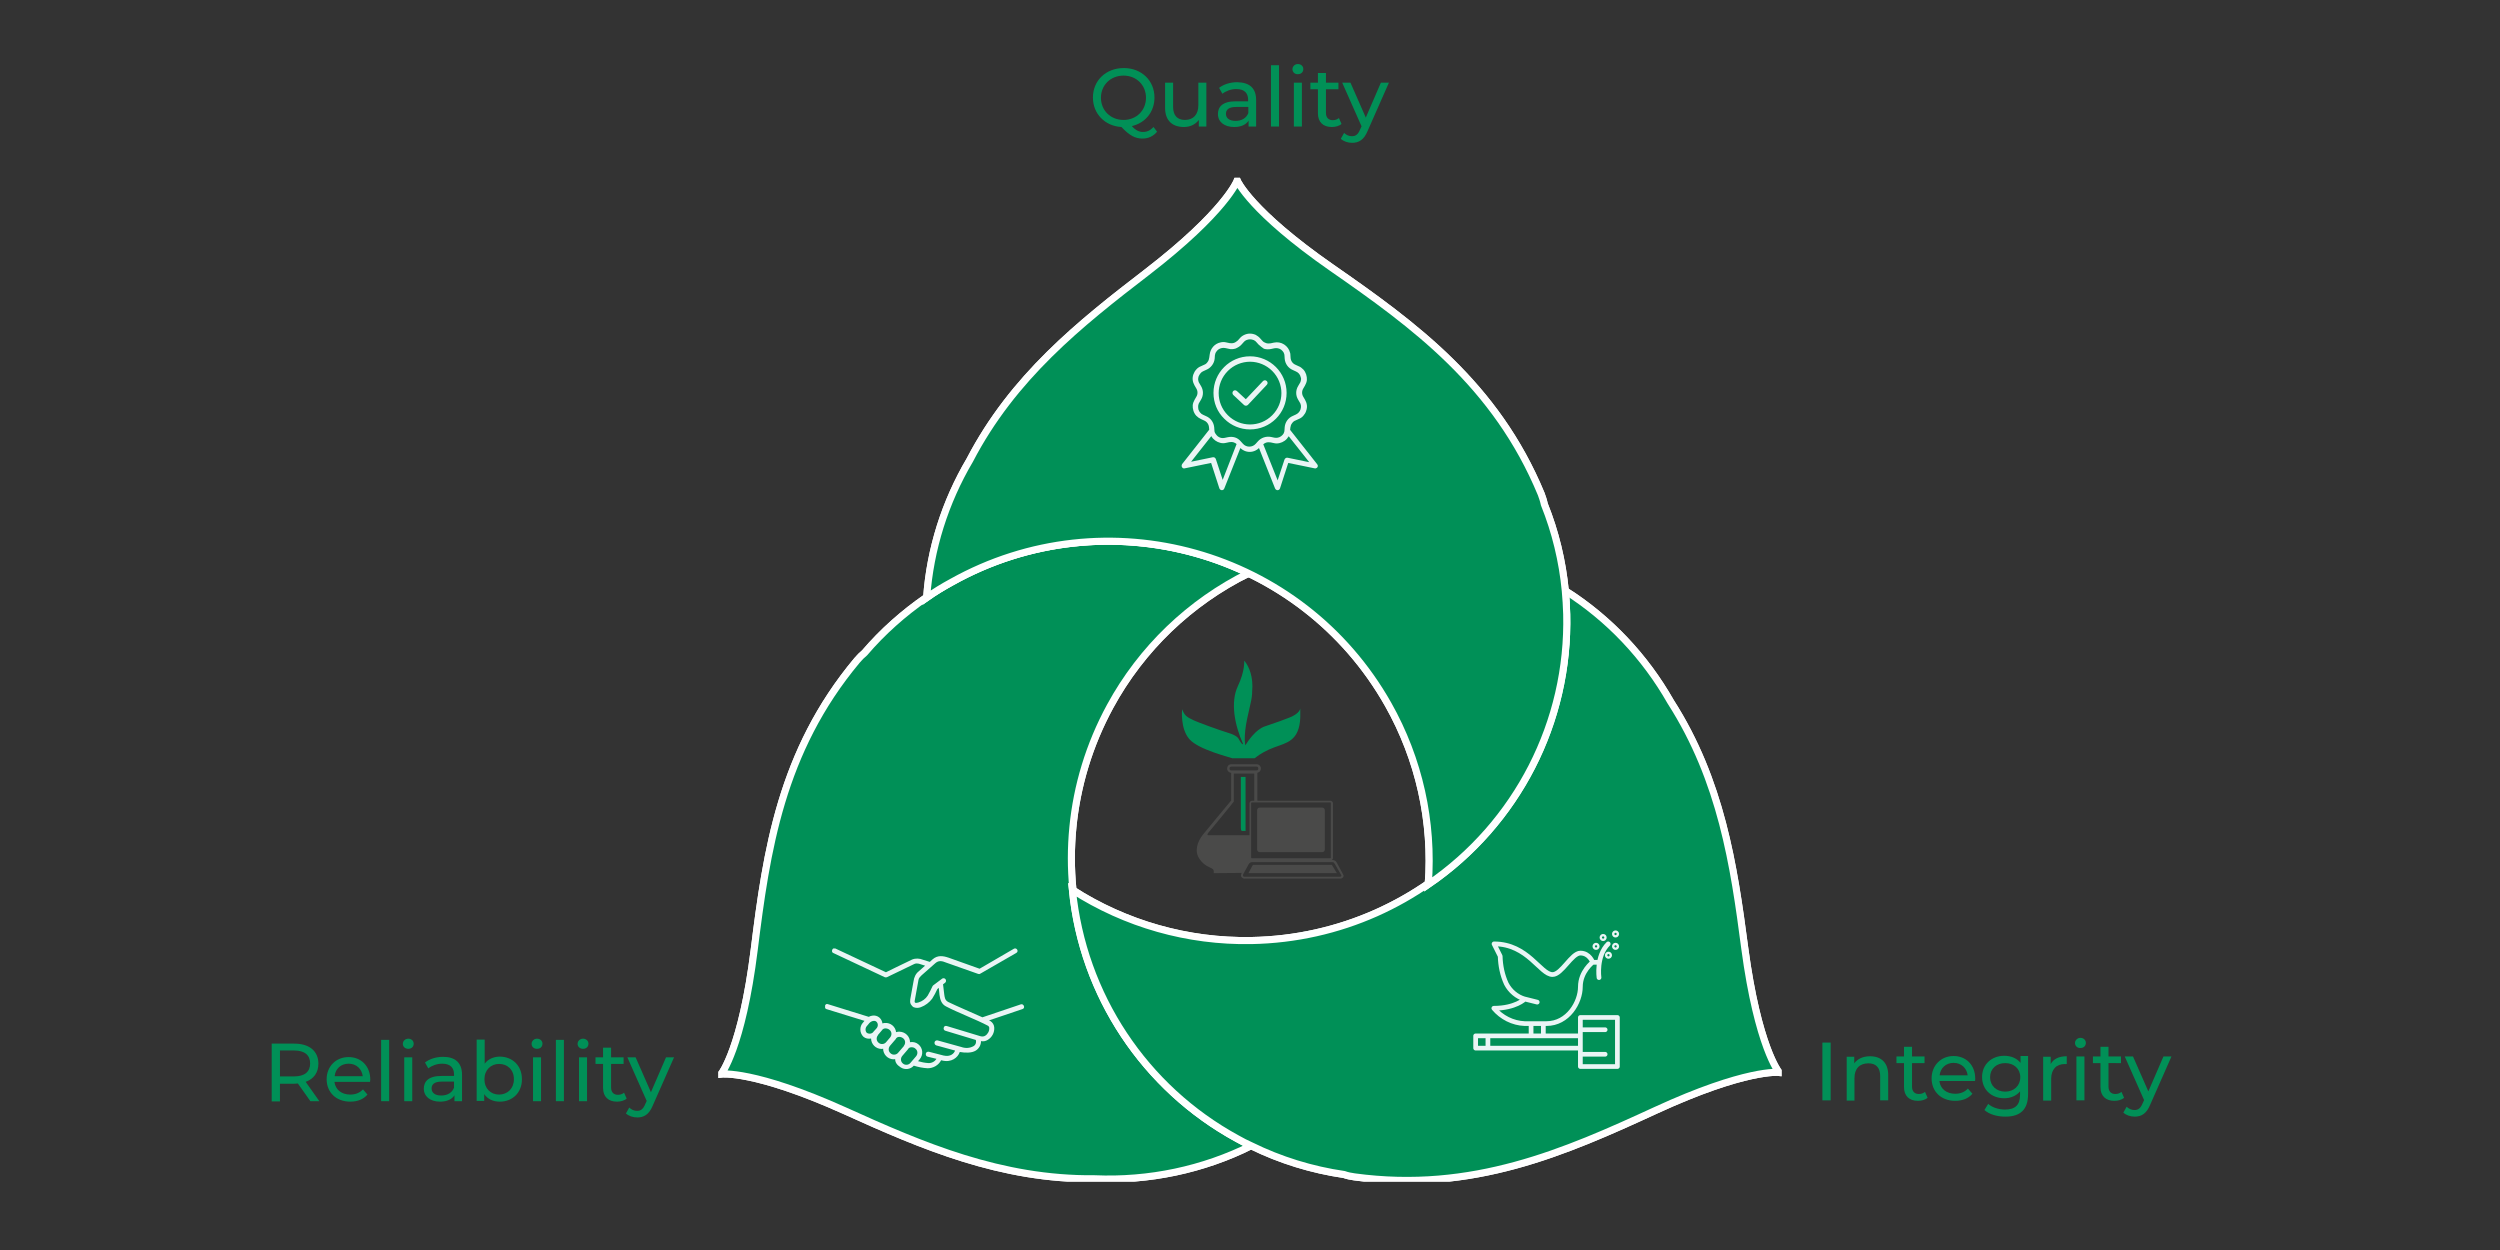 <?xml version="1.0" encoding="utf-8"?>
<!-- Generator: Adobe Illustrator 28.1.0, SVG Export Plug-In . SVG Version: 6.00 Build 0)  -->
<svg version="1.1" id="Ebene_1" xmlns="http://www.w3.org/2000/svg" xmlns:xlink="http://www.w3.org/1999/xlink" x="0px" y="0px"
	 width="1060px" height="530px" viewBox="0 0 1060 530" style="enable-background:new 0 0 1060 530;" xml:space="preserve">
<rect x="0" y="0" width="1060" height="530" fill="#333333" stroke="none"/>
<style type="text/css">
	.st0{enable-background:new    ;}
	.st1{fill:#019057;}
	.st2{clip-path:url(#SVGID_00000033359569532830445870000018182703329025496482_);}
	.st3{fill:#009057;stroke:#FFFFFF;stroke-width:3;}
	.st4{fill:#009057;stroke:#FFFFFF;stroke-width:3;stroke-miterlimit:10;}
	.st5{fill:#4A4A49;}
	.st6{fill:#009057;}
	.st7{clip-path:url(#SVGID_00000179632577058084354760000000441654043478136966_);}
	.st8{fill:#EAF5F5;}
	.st9{clip-path:url(#SVGID_00000169543841700495709310000010630217626877543051_);}
	.st10{fill:none;stroke:#EAF5F5;stroke-width:2;stroke-linecap:round;stroke-linejoin:round;}
	.st11{fill:none;}
	.st12{fill:none;stroke:#EAF5F5;stroke-width:2;}
	.st13{clip-path:url(#SVGID_00000180340765827737022780000014147606501125882757_);}
</style>
<g id="Gruppe_117" transform="translate(461 7148.654)">
	<g class="st0">
		<path class="st1" d="M29.6-7092.8c-1.6,1.9-3.7,2.9-6.2,2.9c-3.1,0-5.5-1.3-8.9-4.9c-7-0.4-12.1-5.6-12.1-12.5
			c0-7.2,5.5-12.5,13.1-12.5c7.5,0,13,5.3,13,12.5c0,6.1-3.9,10.8-9.6,12.1c1.6,1.8,3.1,2.5,4.7,2.5c1.8,0,3.2-0.7,4.5-2.1
			L29.6-7092.8z M15.4-7097.8c5.4,0,9.5-4,9.5-9.4s-4.1-9.4-9.5-9.4c-5.5,0-9.6,4-9.6,9.4S9.9-7097.8,15.4-7097.8z"/>
		<path class="st1" d="M50.5-7113.6v18.6h-3.2v-2.8c-1.4,1.9-3.7,3-6.3,3c-4.8,0-8-2.6-8-8.1v-10.7h3.4v10.3c0,3.6,1.8,5.5,5,5.5
			c3.5,0,5.7-2.2,5.7-6.2v-9.6L50.5-7113.6L50.5-7113.6z"/>
		<path class="st1" d="M71.6-7106.2v11.2h-3.2v-2.5c-1.1,1.7-3.2,2.7-6.1,2.7c-4.2,0-6.9-2.2-6.9-5.5c0-3,1.9-5.4,7.5-5.4h5.3v-0.7
			c0-2.8-1.6-4.5-5-4.5c-2.2,0-4.4,0.8-5.9,2l-1.4-2.5c1.9-1.5,4.7-2.4,7.7-2.4C68.8-7113.7,71.6-7111.3,71.6-7106.2z M68.3-7100.7
			v-2.6h-5.2c-3.3,0-4.3,1.3-4.3,2.9c0,1.9,1.5,3,4.1,3C65.4-7097.4,67.4-7098.5,68.3-7100.7z"/>
		<path class="st1" d="M77.9-7121h3.4v26h-3.4V-7121z"/>
		<path class="st1" d="M87-7119.3c0-1.2,1-2.2,2.3-2.2s2.3,0.9,2.3,2.1c0,1.3-0.9,2.2-2.3,2.2C88-7117.1,87-7118.1,87-7119.3z
			 M87.6-7113.6H91v18.6h-3.4V-7113.6z"/>
		<path class="st1" d="M107.8-7096.1c-1,0.9-2.6,1.3-4.1,1.3c-3.7,0-5.9-2.1-5.9-5.8v-10.2h-3.2v-2.8h3.2v-4.1h3.4v4.1h5.3v2.8h-5.3
			v10c0,2,1.1,3.1,2.9,3.1c1,0,1.9-0.3,2.6-0.9L107.8-7096.1z"/>
		<path class="st1" d="M127.9-7113.6l-9,20.4c-1.6,3.9-3.8,5.1-6.6,5.1c-1.8,0-3.6-0.6-4.8-1.7l1.4-2.5c0.9,0.9,2.1,1.4,3.3,1.4
			c1.6,0,2.6-0.7,3.5-2.9l0.6-1.3l-8.2-18.5h3.5l6.5,14.8l6.4-14.8H127.9z"/>
	</g>
	<g class="st0">
		<path class="st1" d="M311.7-6706.6h3.5v24.5h-3.5V-6706.6z"/>
		<path class="st1" d="M339.6-6692.8v10.7h-3.4v-10.3c0-3.6-1.8-5.4-5-5.4c-3.6,0-5.9,2.1-5.9,6.2v9.6H322v-18.6h3.2v2.8
			c1.4-1.9,3.7-3,6.7-3C336.5-6700.8,339.6-6698.2,339.6-6692.8z"/>
		<path class="st1" d="M356.3-6683.2c-1,0.9-2.6,1.3-4.1,1.3c-3.7,0-5.9-2.1-5.9-5.8v-10.2h-3.2v-2.8h3.2v-4.1h3.4v4.1h5.3v2.8h-5.3
			v10c0,2,1.1,3.1,2.9,3.1c1,0,1.9-0.3,2.6-0.9L356.3-6683.2z"/>
		<path class="st1" d="M376.4-6690.3h-15.1c0.4,3.3,3,5.4,6.7,5.4c2.2,0,4-0.7,5.4-2.2l1.9,2.2c-1.7,2-4.2,3-7.3,3c-6,0-10-4-10-9.5
			s4-9.5,9.3-9.5s9.2,3.8,9.2,9.6C376.5-6691,376.5-6690.6,376.4-6690.3z M361.4-6692.7h11.9c-0.4-3.1-2.7-5.3-6-5.3
			C364.1-6698,361.7-6695.8,361.4-6692.7z"/>
		<path class="st1" d="M398.9-6700.7v16c0,6.5-3.3,9.5-9.6,9.5c-3.4,0-6.8-0.9-8.9-2.8l1.6-2.6c1.7,1.5,4.4,2.4,7.1,2.4
			c4.4,0,6.4-2,6.4-6.2v-1.5c-1.6,1.9-4,2.9-6.7,2.9c-5.4,0-9.4-3.6-9.4-9s4.1-9,9.4-9c2.8,0,5.3,1,6.9,3v-2.9h3.2V-6700.7z
			 M395.6-6691.9c0-3.6-2.7-6-6.4-6c-3.7,0-6.4,2.4-6.4,6s2.7,6.1,6.4,6.1S395.6-6688.3,395.6-6691.9z"/>
		<path class="st1" d="M415.3-6700.8v3.3c-0.3,0-0.5,0-0.8,0c-3.6,0-5.8,2.2-5.8,6.3v9.2h-3.4v-18.6h3.2v3.1
			C409.7-6699.7,412-6700.8,415.3-6700.8z"/>
		<path class="st1" d="M418.8-6706.4c0-1.2,1-2.2,2.3-2.2s2.3,0.9,2.3,2.1c0,1.3-0.9,2.2-2.3,2.2
			C419.8-6704.2,418.8-6705.2,418.8-6706.4z M419.4-6700.7h3.4v18.6h-3.4V-6700.7z"/>
		<path class="st1" d="M439.6-6683.2c-1,0.9-2.6,1.3-4.1,1.3c-3.7,0-5.9-2.1-5.9-5.8v-10.2h-3.2v-2.8h3.2v-4.1h3.4v4.1h5.3v2.8H433
			v10c0,2,1.1,3.1,2.9,3.1c1,0,1.9-0.3,2.6-0.9L439.6-6683.2z"/>
		<path class="st1" d="M459.7-6700.7l-9,20.4c-1.6,3.9-3.8,5.1-6.6,5.1c-1.8,0-3.6-0.6-4.8-1.7l1.4-2.5c0.9,0.9,2.1,1.4,3.3,1.4
			c1.6,0,2.6-0.7,3.5-2.9l0.6-1.3l-8.2-18.5h3.5l6.5,14.8l6.4-14.8H459.7z"/>
	</g>
	<g id="Gruppe_116" transform="translate(273.588 55.742)">
		<g id="Gruppe_89">
			<g>
				<g>
					<g>
						<defs>
							<rect id="SVGID_1_" x="-430" y="-7129" width="450.8" height="425.6"/>
						</defs>
						<clipPath id="SVGID_00000066496838801011546480000013327256968871612805_">
							<use xlink:href="#SVGID_1_"  style="overflow:visible;"/>
						</clipPath>
						<g id="Gruppe_88" style="clip-path:url(#SVGID_00000066496838801011546480000013327256968871612805_);">
							<path id="Pfad_283" class="st3" d="M-331.1-6957.7c-3.7,2.1-7.3,4.3-10.7,6.6c-9.7,6.7-18.6,14.6-26.2,23.5
								c-1.2,1-2.2,2-3.2,3.2c-32.3,38.6-38.4,80.9-43.6,122.7c-5.2,41.8-14,52.7-14,52.7s13.9-1.8,52.5,15.6
								c32.7,14.8,66,29.2,105.8,28.8c23,1,46-3.8,66.6-14.1c-2-1-3.9-2-5.9-3c-65.5-35.7-89.7-117.7-54.1-183.2
								c13.3-24.5,33.9-44.2,58.8-56.5C-245.2-6980.8-292.3-6979.4-331.1-6957.7"/>
							<path id="Pfad_284" class="st4" d="M-331.1-6957.7c-3.7,2.1-7.3,4.3-10.7,6.6c-9.7,6.7-18.6,14.6-26.2,23.5
								c-1.2,1-2.2,2-3.2,3.2c-32.3,38.6-38.4,80.9-43.6,122.7c-5.2,41.8-14,52.7-14,52.7s13.9-1.8,52.5,15.6
								c32.7,14.8,66,29.2,105.8,28.8c23,1,46-3.8,66.6-14.1c-2-1-3.9-2-5.9-3c-65.5-35.7-89.7-117.7-54.1-183.2
								c13.3-24.5,33.9-44.2,58.8-56.5C-245.2-6980.7-292.3-6979.4-331.1-6957.7z"/>
							<path id="Pfad_285" class="st3" d="M-26.2-6906.8c-10.9-19.2-26.2-35.4-44.8-47.2c0.3,3.3,0.5,6.6,0.6,9.9
								C-69-6869-128.8-6807-204-6805.6c-26.9,0.5-53.3-7-75.9-21.5c4.4,44.6,30.6,84.1,69.9,105.5c1.9,1.1,3.9,2.1,5.9,3
								c12.4,6.1,25.7,10.2,39.4,12.2c1.4,0.5,2.9,0.8,4.4,1c50,6.8,89.3-10.5,127.7-28.2s52.3-16.1,52.3-16.1s-8.9-10.8-14.5-52.6
								C0.5-6837.6-4.8-6873.3-26.2-6906.8"/>
							<path id="Pfad_286" class="st4" d="M-26.2-6906.8c-10.9-19.2-26.2-35.4-44.8-47.2c0.3,3.3,0.5,6.6,0.6,9.9
								C-69-6869-128.8-6807-204-6805.6c-26.9,0.5-53.3-7-75.9-21.5c4.4,44.6,30.6,84.1,69.9,105.5c1.9,1.1,3.9,2.1,5.9,3
								c12.4,6.1,25.7,10.2,39.4,12.2c1.4,0.5,2.9,0.8,4.4,1c50,6.8,89.3-10.5,127.7-28.2s52.3-16.1,52.3-16.1s-8.9-10.8-14.5-52.6
								C0.6-6837.6-4.8-6873.4-26.2-6906.8z"/>
							<path id="Pfad_287" class="st3" d="M-169.8-7090.8c-34.7-24.1-40.2-37-40.2-37s-4.9,13.1-38.4,38.9
								c-28.4,21.8-56.7,44.4-75,79.6c-10.5,17.8-16.8,37.7-18.3,58.3c3.4-2.4,7-4.6,10.7-6.6c65.5-36.6,148.2-13.3,185,51.9
								c13.1,23.2,19,49.7,17,76.3c37.7-25.8,59.8-68.9,58.7-114.6c-0.1-3.3-0.3-6.6-0.6-9.9c-1.2-12.6-4.2-25-8.9-36.7
								c-0.3-1.5-0.8-2.9-1.3-4.3C-100.4-7041.5-135.1-7066.7-169.8-7090.8"/>
							<path id="Pfad_288" class="st4" d="M-169.8-7090.8c-34.7-24.1-40.2-37-40.2-37s-4.9,13.1-38.4,38.9
								c-28.4,21.8-56.7,44.4-75,79.6c-10.5,17.8-16.8,37.7-18.3,58.3c3.4-2.4,7-4.6,10.7-6.6c65.5-36.6,148.2-13.3,185,51.9
								c13.1,23.2,19,49.7,17,76.3c37.7-25.8,59.8-68.9,58.7-114.6c-0.1-3.3-0.3-6.6-0.6-9.9c-1.2-12.6-4.2-25-8.9-36.7
								c-0.3-1.5-0.8-2.9-1.3-4.3C-100.4-7041.5-135.1-7066.7-169.8-7090.8z"/>
						</g>
					</g>
				</g>
			</g>
		</g>
		<g id="Bildmarke" transform="translate(196.531 204.716)">
			<g id="Gruppe_1" transform="translate(28.564 59.305)">
				<path id="Pfad_2" class="st5" d="M-395.6-7103.6h-33.2c-0.6,0-1.1-0.5-1.1-1.1v-23.1c0-0.6,0.5-1.1,1.1-1.1h33.2
					c0.6,0,1.1,0.5,1.1,1.1v23.1C-394.5-7104.1-395-7103.6-395.6-7103.6z M-428.9-7128.2c-0.2,0-0.3,0.2-0.3,0.3v23.1
					c0,0.2,0.2,0.3,0.3,0.3h33.2c0.2,0,0.3-0.2,0.3-0.3v-23.1c0-0.2-0.2-0.3-0.3-0.3H-428.9z"/>
			</g>
			<path id="Pfad_3" class="st5" d="M-369.4-7048.9c0,0.6-0.5,1.1-1.1,1.1H-397c-0.6,0-1.1-0.5-1.1-1.1v-16.7c0-0.6,0.5-1.1,1.1-1.1
				h26.5c0.6,0,1.1,0.5,1.1,1.1V-7048.9z"/>
			<path id="Pfad_4" class="st5" d="M-404.2-7039l2.2-3.9c0.4-0.7,1-1.1,1.8-1.1h11.9c0.1-0.2,0.3-0.4,0.4-0.7h-12.4
				c-0.4,0-0.7-0.3-0.7-0.7v-9.6h-18c-0.4-0.3,0.1-0.9,0.1-0.9s8-9.6,9.3-11.3s1.6-2,1.6-2v-11.9h8.7v11.9h1.7
				c-0.3-0.3-0.4-0.5-0.4-0.5v-12.1h-11.1v12.1c-2.3,2.8-10.1,12.1-12,14.5c-2.2,2.8-3.8,6.9-1.4,10.3c1,1.6,2.6,2.9,4.4,3.6
				c1.6,0.7,1.7,1.1,1.6,2.4L-404.2-7039z"/>
			<g id="Gruppe_2" transform="translate(25.114 84.52)">
				<path id="Pfad_5" class="st5" d="M-387.9-7121.1h-40.7c-0.4,0-0.8-0.2-1.1-0.5c-0.3-0.3-0.4-0.7-0.3-1.1l0.1-0.5l2.5-4.4
					c0.4-0.8,1.2-1.3,2.1-1.4h34.1c0.9,0,1.6,0.6,1.9,1.4l2.7,5c0.1,0.4,0,0.8-0.3,1.1C-387.1-7121.3-387.5-7121.1-387.9-7121.1z
					 M-429.1-7123l-0.1,0.4c-0.1,0.2,0,0.4,0.1,0.5s0.3,0.2,0.4,0.2h40.7c0.2,0,0.3-0.1,0.4-0.2s0.1-0.2,0.1-0.4l-2.7-4.7
					c-0.4-0.6-0.5-0.9-1.1-0.9h-34.1c-0.6,0-1.1,0.4-1.4,0.9L-429.1-7123z"/>
			</g>
			<path id="Pfad_6" class="st5" d="M-399.9-7042.4l-1.9,3.5h37.5l-2.1-3.5H-399.9z"/>
			<g id="Gruppe_3" transform="translate(19.197 43.839)">
				<path id="Pfad_7" class="st5" d="M-417.4-7125.3h-10.9c-0.9,0-1.7-0.8-1.7-1.7l0,0v-0.2c0-0.9,0.7-1.7,1.7-1.7l0,0h10.9
					c0.9,0,1.7,0.8,1.7,1.7l0,0v0.2C-415.7-7126.1-416.5-7125.3-417.4-7125.3L-417.4-7125.3z M-428.3-7127.9c-0.4,0-0.7,0.3-0.7,0.7
					v0.2c0,0.4,0.3,0.7,0.6,0.7l0,0h10.9c0.4,0,0.7-0.3,0.7-0.7v-0.2c0-0.4-0.3-0.7-0.6-0.7l0,0H-428.3z"/>
			</g>
			<path id="Pfad_8" class="st6" d="M-403.6-7129c0,0,0.5,4.1-2.7,10.9s-1.3,16.5,2.2,24.3c0,0,0.1,1.4-2-2.3c0,0-0.7-1.2-4-2.2
				s-12.9-4.4-15.3-5.6s-3.4-1.6-4.5-4.5c0,0-0.9,8.2,3.1,12.7c3.9,4.5,17.4,7.7,18.2,8.1h9.4c2.5-2,5.3-3.5,8.3-4.6
				c5.3-2,10.7-2.7,11.1-12.7v-3.9c0,0,0,2.1-4.5,3.9c-2.5,1-4.7,1.8-10.6,3.8c-3.7,1.3-6.9,5.9-8.2,8c0,0-0.9-3.4,0.8-11.4
				s2.1-7.8,2.2-13.7C-400.1-7123.9-402.3-7127.6-403.6-7129"/>
			<path id="Pfad_9" class="st6" d="M-403-7056.8h-1.6c0,0-0.4-0.2-0.4-1.3v-21.6h2V-7056.8z"/>
		</g>
		<g id="Gruppe_94" transform="translate(45.255 326.742)">
			<g>
				<g>
					<g>
						<defs>
							<rect id="SVGID_00000077324669869731202350000013239942299930844553_" x="-430" y="-7129" width="84.6" height="51.2"/>
						</defs>
						<clipPath id="SVGID_00000092418768769915590920000010657003127036486810_">
							<use xlink:href="#SVGID_00000077324669869731202350000013239942299930844553_"  style="overflow:visible;"/>
						</clipPath>
						<g id="Gruppe_92" style="clip-path:url(#SVGID_00000092418768769915590920000010657003127036486810_);">
							<path id="Pfad_290" class="st8" d="M-393.4-7087.1c0.6,0,1.2,0.1,1.7,0.6c1,0.8,1.1,2.2,0.3,3.2l0,0l-2.4,2.8
								c-0.8,1-2.3,1.1-3.2,0.3l0,0c-1-0.8-1.1-2.2-0.3-3.2l0,0l2.4-2.8C-394.6-7086.8-394.1-7087.1-393.4-7087.1 M-398.6-7091.5
								c0.6,0,1.2,0.2,1.7,0.6c1,0.8,1.1,2.2,0.3,3.2c0,0,0,0,0,0.1l-2.4,2.8c-0.8,1-2.3,1.1-3.2,0.3l0,0c-1-0.8-1.1-2.2-0.3-3.2
								l0,0l2.4-2.8C-399.8-7091.2-399.2-7091.5-398.6-7091.5 M-404.4-7095.1c0.6,0,1.2,0.2,1.7,0.6c1,0.8,1.1,2.2,0.3,3.2l0,0
								l-1.7,2c-0.8,1-2.3,1.1-3.2,0.3l0,0c-1-0.8-1.1-2.2-0.3-3.2c0,0,0,0,0-0.1c0.6-0.7,1.1-1.3,1.7-2
								C-405.6-7094.8-405.1-7095.1-404.4-7095.1 M-409.2-7098.3c0.4,0,0.7,0.1,1,0.4c0.8,0.8,0.7,2.1-0.1,2.9l-1.1,1.2
								c-0.6,1-1.9,1.2-2.9,0.6c-0.8-0.8-0.7-2.2,0.1-3l1-1.2C-410.7-7097.9-410-7098.3-409.2-7098.3 M-349.9-7128.9l-14.6,8.5
								l-13.2-4.7c-2.4-0.8-4.6-1.1-6.7,0.7c-0.5,0.4-0.7,0.6-1.2,1.1l-2.9-0.9c-1.4-0.6-3.1-0.7-4.6-0.1
								c-3.7,1.8-10.6,5.1-11.1,5.4l-21.5-10.1c-1.2-0.6-1.9,1.5-0.9,1.9l21.9,10.3c0.3,0.1,0.6,0.1,0.9,0c0,0,7.7-3.7,11.6-5.6
								c1.1-0.5,2.1-0.1,3,0.2l1.6,0.5l-2.7,2.4c-1.3,1-2,2.6-2.2,4.2l-1.4,7.7c-0.1,0.7-0.1,1.3,0.2,2c0.3,0.5,0.7,1,1.2,1.3
								c1,0.4,2.1,0.4,3.1,0c1.9-0.7,3.6-2,4.8-3.6c0.8-1.3,1.6-2.7,2.2-4.1l0.6-0.5l0.3,3c0.3,2.3,1,4,2.8,4.9
								c4.7,2.5,12.9,5.6,17.8,8.2c0.3,0.2,0.5,0.5,0.5,0.9c0.1,1.3-0.6,2.6-1.7,3.3c-0.6,0.4-1.4,0.4-2.1,0.2l-14.2-4.3
								c-0.6-0.2-1.2,0.1-1.3,0.7c-0.2,0.6,0.2,1.2,0.7,1.3l0,0l12.9,3.9c0.3,1.1-0.1,2.2-1.1,2.7c-1.5,0.8-3.3,0.9-5,0.3l-10.1-2.8
								c-0.6-0.1-1.2,0.2-1.3,0.8c-0.1,0.6,0.2,1.1,0.7,1.3l8,2.2c-0.4,1.2-1.9,2.8-4.9,2.1l-6.2-1.6c-0.6-0.1-1.2,0.2-1.3,0.8
								c-0.1,0.6,0.2,1.2,0.8,1.3l3.7,0.9c-0.7,1.2-2.1,1.9-3.5,1.8c-1.5-0.1-2.9-0.4-4.3-0.8l0.7-0.8c1.6-1.9,1.4-4.7-0.5-6.3
								c-0.9-0.8-2.1-1.1-3.2-1c-0.1,0-0.2,0-0.4,0.1c0-2.4-1.9-4.4-4.4-4.5c-0.1,0-0.3,0-0.4,0c-0.4,0-0.7,0.1-1.1,0.2
								c-0.3-2.4-2.4-4.1-4.8-3.9c-0.3,0-0.6,0.1-1,0.2c-0.1-0.9-0.5-1.8-1.3-2.5s-2-1-3-0.8c-0.5,0.1-1,0.2-1.5,0.5l-17.4-5.4
								c-1.2-0.4-1.7,1.7-0.6,2.1l16.2,5l-0.6,0.7c-1.6,1.7-1.5,4.4,0.1,6c0.9,0.8,2.1,1,3.3,0.8c0,2.4,2,4.4,4.4,4.4
								c0.2,0,0.5,0,0.7-0.1c0,2.4,1.9,4.4,4.3,4.5c0.3,0,0.6,0,0.8-0.1c0,1.3,0.6,2.4,2.3,3.5c1.8,1.2,4.2,0.9,5.6-0.7
								c1.9,0.6,3.9,1,5.9,1.1c2.4,0,4.6-1.3,5.7-3.4l0.4,0.1c3.9,1,6.7-1.2,7.5-3.6c2.3,0.4,5,0.5,6.8-0.6c1.4-0.9,2.2-2.4,2.2-4
								c1,0.2,2,0,2.8-0.5c1.9-1.1,3-3.2,2.8-5.4c-0.1-1.1-0.7-2-1.6-2.6c-0.2-0.1-0.4-0.2-0.6-0.3l14.2-4.8c1.3-0.4,0.5-2.4-0.7-2
								l-16.3,5.5c-4.9-2.2-10.8-4.7-14.5-6.5c-1.5-0.8-1.5-2.1-1.7-3.3l-0.5-4.2l0.8-0.6c0.5-0.3,0.6-1,0.3-1.5
								c-0.3-0.5-1-0.6-1.5-0.3l-0.1,0.1l-3.6,2.7c-0.1,0.1-0.2,0.2-0.3,0.3c-0.6,1.4-1.4,2.8-2.1,4.1c-0.9,1.4-2.3,2.4-3.9,2.9
								c-1.3,0.4-1.8,0.2-1.6-0.8l1.4-7.7c0.3-1.7,0.2-1.7,1.5-3c0,0,3.7-3.3,5.9-5.2c1.5-1.3,3-0.8,4.5-0.2l13.6,4.8
								c0.3,0.1,0.6,0.1,0.9-0.1l15.1-8.7C-347.6-7127.7-348.8-7129.5-349.9-7128.9"/>
						</g>
					</g>
				</g>
			</g>
		</g>
		<g id="Gruppe_95" transform="translate(319.889 319.104)">
			<g id="Gruppe_34" transform="translate(0 4.507)">
				<g>
					<g>
						<g>
							<defs>
								<rect id="SVGID_00000002364272426473850180000017458987294544178307_" x="-430" y="-7129" width="62.5" height="54.3"/>
							</defs>
							<clipPath id="SVGID_00000065790652377458747240000004747003267466102166_">
								<use xlink:href="#SVGID_00000002364272426473850180000017458987294544178307_"  style="overflow:visible;"/>
							</clipPath>
							<g id="Gruppe_33" style="clip-path:url(#SVGID_00000065790652377458747240000004747003267466102166_);">
								<path id="Pfad_134" class="st10" d="M-376.5-7113.5c0,0-1.3-9.1,3.9-14.3 M-407.9-7104.4l5.2,1.3 M-379.1-7120h2.6
									 M-421-7127.8c14.4,0,19.6,13,24.8,13c3.9,0,8.1-9.1,11.8-9.1c3.9,0,5.2,3.9,5.2,3.9s-5.2,3.9-5.2,10.4s-5.2,15.6-14.4,15.6
									h-9.2c-5.1-0.2-9.8-2.6-13.1-6.5c9.2,0,13.1-3.9,13.1-3.9c-3.4-1-6.2-3.4-7.8-6.5c-1.7-3.7-2.5-7.7-2.6-11.7L-421-7127.8z
									 M-400.1-7088.8v-5.2 M-405.3-7088.8v-5.2 M-384.4-7081h10.5 M-384.4-7091.4h10.5 M-368.7-7075.8h-15.7v-20.8h15.7V-7075.8z
									 M-423.6-7083.6h-5.2v-5.2h5.2V-7083.6z M-384.4-7083.6h-39.2v-5.2h39.2V-7083.6z"/>
							</g>
						</g>
					</g>
				</g>
			</g>
			<g id="Ellipse_5" transform="translate(59.011)">
				<circle class="st11" cx="-428.5" cy="-7127.5" r="1.5"/>
				<circle class="st12" cx="-428.5" cy="-7127.5" r="0.5"/>
			</g>
			<g id="Ellipse_6" transform="translate(53.753 1.502)">
				<circle class="st11" cx="-428.5" cy="-7127.5" r="1.5"/>
				<circle class="st12" cx="-428.5" cy="-7127.5" r="0.5"/>
			</g>
			<g id="Ellipse_7" transform="translate(50.749 5.258)">
				<circle class="st11" cx="-428.5" cy="-7127.5" r="1.5"/>
				<circle class="st12" cx="-428.5" cy="-7127.5" r="0.5"/>
			</g>
			<g id="Ellipse_8" transform="translate(59.011 5.258)">
				<circle class="st11" cx="-428.5" cy="-7127.5" r="1.5"/>
				<circle class="st12" cx="-428.5" cy="-7127.5" r="0.5"/>
			</g>
			<g id="Ellipse_9" transform="translate(56.007 9.014)">
				<circle class="st11" cx="-428.5" cy="-7127.5" r="1.5"/>
				<circle class="st12" cx="-428.5" cy="-7127.5" r="0.5"/>
			</g>
		</g>
		<g id="Gruppe_97" transform="translate(196.531 66.178)">
			<g>
				<g>
					<g>
						<defs>
							<rect id="SVGID_00000142176434892093311770000014618797934558243761_" x="-430" y="-7129" width="57.8" height="66.4"/>
						</defs>
						<clipPath id="SVGID_00000116216009999301403540000011906067970254744208_">
							<use xlink:href="#SVGID_00000142176434892093311770000014618797934558243761_"  style="overflow:visible;"/>
						</clipPath>
						
							<g id="Gruppe_96" transform="translate(0 0)" style="clip-path:url(#SVGID_00000116216009999301403540000011906067970254744208_);">
							<path id="Pfad_291" class="st8" d="M-396.8-7127.1l0.9,1c0.4,0.5,1,0.8,1.6,1s1.3,0.2,1.9,0.1l1.4-0.3
								c3.1-0.7,6.2,1.3,6.9,4.4c0.1,0.2,0.1,0.5,0.1,0.7l0.1,1.4c0.1,1.3,0.9,2.4,2.1,2.9l1.3,0.6c0.8,0.3,1.4,0.8,2,1.4
								c1.1,1.2,1.6,2.9,1.5,4.5c-0.1,0.8-0.4,1.6-0.8,2.3l-0.7,1.2c-0.7,1.1-0.7,2.5,0,3.6l0.7,1.2c0.4,0.7,0.7,1.5,0.8,2.3
								c0.1,0.8,0,1.6-0.3,2.4c-0.2,0.8-0.7,1.5-1.2,2.1s-1.2,1.1-2,1.4l-1.3,0.6c-0.6,0.2-1.1,0.6-1.5,1.2
								c-0.4,0.5-0.6,1.1-0.7,1.8l-0.1,1l11.5,14.6c0.4,0.5,0.3,1.2-0.2,1.5c-0.3,0.2-0.6,0.3-0.9,0.2l-11.2-2.3l-3.5,10.8
								c-0.2,0.6-0.8,0.9-1.4,0.7c-0.3-0.1-0.6-0.4-0.7-0.7l-6.8-17.1c-0.5,0.5-1,0.8-1.6,1.1c-1.5,0.7-3.2,0.7-4.7,0
								c-0.6-0.3-1.1-0.6-1.6-1.1l-6.8,17.1c-0.2,0.6-0.8,0.9-1.4,0.7c-0.3-0.1-0.6-0.4-0.7-0.7l-3.5-10.8l-11.2,2.3
								c-0.3,0.1-0.7,0-0.9-0.2c-0.5-0.4-0.5-1.1-0.2-1.6l11.5-14.6l-0.1-1c-0.1-1.3-0.9-2.4-2.1-2.9l-1.3-0.6
								c-0.7-0.3-1.4-0.8-2-1.4c-1.1-1.2-1.6-2.9-1.5-4.5c0.1-0.8,0.4-1.6,0.8-2.3l0.7-1.2c0.7-1.1,0.7-2.5,0-3.6l-0.7-1.2
								c-0.4-0.7-0.7-1.5-0.8-2.3c-0.2-1.6,0.4-3.3,1.5-4.5c0.5-0.6,1.2-1.1,2-1.4l1.3-0.6c0.6-0.2,1.1-0.6,1.5-1.2
								c0.4-0.5,0.6-1.1,0.7-1.8l0.2-1.4c0.3-2.5,2.1-4.6,4.6-5.1c0.8-0.2,1.6-0.2,2.4,0l1.4,0.3c0.6,0.1,1.3,0.1,1.9-0.1
								s1.1-0.6,1.6-1l0.9-1c0.5-0.6,1.2-1.1,1.9-1.4c1.5-0.7,3.2-0.7,4.8,0C-398-7128.2-397.3-7127.7-396.8-7127.1 M-408.2-7103.1
								c-0.4-0.4-0.5-1.1-0.1-1.6s1.1-0.5,1.6-0.1l3.8,3.5l7.3-7.7c0.4-0.4,1.1-0.5,1.6,0c0.4,0.4,0.5,1.1,0,1.6l0,0l-8,8.5
								c-0.4,0.4-1.1,0.5-1.6,0.1L-408.2-7103.1 M-416.6-7104c0-8.5,6.9-15.5,15.5-15.5c8.5,0,15.5,6.9,15.5,15.5
								s-6.9,15.5-15.5,15.5c-4.1,0-8-1.6-10.9-4.5C-415-7095.9-416.6-7099.8-416.6-7104 M-410.5-7113.3c-5.2,5.2-5.2,13.6,0,18.8
								c5.2,5.2,13.6,5.2,18.8,0c5.2-5.2,5.2-13.6,0-18.8c-2.5-2.5-5.9-3.9-9.4-3.9C-404.6-7117.2-408-7115.8-410.5-7113.3
								 M-406.8-7082.3c-0.3-0.3-0.7-0.5-1.2-0.7c-0.6-0.2-1.3-0.2-1.9-0.1l-1.4,0.3c-0.8,0.2-1.6,0.2-2.4,0c-1.6-0.4-3-1.4-3.8-2.8
								v-0.1l-8.6,10.9l9.2-1.9c0.6-0.1,1.1,0.2,1.3,0.8l2.9,8.8L-406.8-7082.3 M-384.7-7085.6L-384.7-7085.6
								c-0.5,0.8-1,1.4-1.7,1.9s-1.4,0.8-2.2,1c-0.8,0.2-1.6,0.2-2.4,0l-1.4-0.3c-0.6-0.1-1.3-0.1-1.9,0.1c-0.4,0.1-0.8,0.4-1.2,0.7
								l6.1,15.3l2.9-8.8c0.2-0.5,0.7-0.9,1.3-0.8l9.2,1.9L-384.7-7085.6 M-397.5-7124.5l-0.9-1c-0.3-0.4-0.7-0.7-1.2-0.9
								c-0.5-0.2-1-0.3-1.5-0.3s-1,0.1-1.5,0.3c-0.5,0.2-0.9,0.5-1.2,0.9l-0.9,1c-0.7,0.8-1.6,1.3-2.5,1.7c-1,0.3-2,0.4-3,0.1
								l-1.4-0.3c-0.5-0.1-1-0.1-1.5,0s-1,0.3-1.4,0.6c-0.4,0.3-0.8,0.7-1,1.1c-0.3,0.4-0.4,0.9-0.5,1.4l-0.1,1.4
								c-0.1,1-0.5,2-1.1,2.8s-1.4,1.5-2.4,1.9l-1.3,0.6c-0.5,0.2-0.9,0.5-1.2,0.9c-0.3,0.4-0.6,0.8-0.8,1.3c-0.2,0.5-0.2,1-0.2,1.5
								c0.1,0.5,0.2,1,0.5,1.4l0.7,1.2c1.1,1.8,1.1,4,0,5.8l-0.7,1.2c-0.3,0.4-0.4,0.9-0.5,1.4c0,0.5,0,1,0.1,1.5
								c0.2,0.5,0.4,1,0.8,1.4c0.3,0.4,0.7,0.7,1.2,0.9l1.3,0.6c1.9,0.8,3.2,2.6,3.4,4.7l0.1,1.4c0,0.5,0.2,1,0.5,1.4s0.6,0.8,1,1.1
								c0.4,0.3,0.9,0.5,1.3,0.6c0.5,0.1,1,0.1,1.5,0l1.4-0.3c1-0.2,2-0.2,3,0.1c1,0.3,1.8,0.9,2.5,1.7l0.9,1
								c0.7,0.8,1.7,1.2,2.7,1.2s2-0.4,2.7-1.2l0.9-1c1.4-1.6,3.5-2.3,5.6-1.9l1.4,0.3c0.5,0.1,1,0.1,1.5,0c1-0.2,1.9-0.9,2.4-1.7
								c0.2-0.4,0.4-0.9,0.4-1.4l0.1-1.4c0.2-2.1,1.5-3.9,3.4-4.7l1.3-0.6c0.9-0.4,1.7-1.2,2-2.2c0.2-0.5,0.2-1,0.2-1.5
								c-0.1-0.5-0.2-1-0.5-1.4l-0.7-1.2c-1.1-1.8-1.1-4,0-5.8l0.7-1.2c0.3-0.4,0.4-0.9,0.5-1.4s0-1-0.2-1.4
								c-0.1-0.5-0.4-0.9-0.7-1.3c-0.4-0.4-0.8-0.7-1.3-0.9l-1.3-0.6c-1.9-0.8-3.2-2.6-3.4-4.7l-0.1-1.4c0-0.5-0.2-1-0.4-1.4
								c-0.3-0.4-0.6-0.8-1-1.1c-0.4-0.3-0.9-0.5-1.4-0.6s-1-0.1-1.5,0l-1.4,0.3c-1,0.2-2,0.2-3-0.1
								C-395.9-7123.2-396.8-7123.8-397.5-7124.5"/>
						</g>
					</g>
				</g>
			</g>
		</g>
	</g>
</g>
<g class="st0">
	<path class="st6" d="M131.6,466.9l-5.3-7.5c-0.5,0-1,0.1-1.5,0.1h-6.1v7.5h-3.5v-24.5h9.6c6.4,0,10.2,3.2,10.2,8.5
		c0,3.8-2,6.5-5.4,7.7l5.8,8.2H131.6z M131.5,450.9c0-3.5-2.3-5.5-6.8-5.5h-6v11h6C129.2,456.4,131.5,454.4,131.5,450.9z"/>
	<path class="st6" d="M156.9,458.7h-15.1c0.4,3.3,3,5.4,6.7,5.4c2.2,0,4-0.7,5.4-2.2l1.9,2.2c-1.7,2-4.2,3-7.3,3c-6,0-10-4-10-9.5
		c0-5.5,4-9.4,9.3-9.4s9.2,3.8,9.2,9.6C157,458,156.9,458.4,156.9,458.7z M141.9,456.3h11.9c-0.4-3.1-2.7-5.3-6-5.3
		C144.6,451,142.2,453.1,141.9,456.3z"/>
	<path class="st6" d="M161.6,440.9h3.4v26h-3.4V440.9z"/>
	<path class="st6" d="M170.8,442.6c0-1.2,1-2.2,2.3-2.2c1.3,0,2.3,0.9,2.3,2.1c0,1.3-0.9,2.2-2.3,2.2
		C171.8,444.7,170.8,443.8,170.8,442.6z M171.4,448.3h3.4v18.6h-3.4V448.3z"/>
	<path class="st6" d="M195.9,455.7v11.2h-3.2v-2.5c-1.1,1.7-3.2,2.7-6.1,2.7c-4.2,0-6.9-2.2-6.9-5.5c0-3,1.9-5.4,7.5-5.4h5.3v-0.7
		c0-2.8-1.6-4.5-5-4.5c-2.2,0-4.4,0.8-5.9,2l-1.4-2.5c1.9-1.5,4.7-2.4,7.7-2.4C193,448.1,195.9,450.6,195.9,455.7z M192.5,461.2
		v-2.6h-5.2c-3.3,0-4.3,1.3-4.3,2.9c0,1.9,1.5,3,4.1,3C189.7,464.5,191.7,463.3,192.5,461.2z"/>
	<path class="st6" d="M221.3,457.6c0,5.7-4,9.5-9.4,9.5c-2.7,0-5.1-1-6.6-3.2v2.9h-3.2v-26h3.4v10.2c1.5-2,3.9-3,6.5-3
		C217.4,448.1,221.3,451.9,221.3,457.6z M217.9,457.6c0-4-2.7-6.5-6.3-6.5c-3.5,0-6.2,2.6-6.2,6.5c0,4,2.7,6.5,6.2,6.5
		C215.2,464.1,217.9,461.5,217.9,457.6z"/>
	<path class="st6" d="M225.4,442.6c0-1.2,1-2.2,2.3-2.2c1.3,0,2.3,0.9,2.3,2.1c0,1.3-0.9,2.2-2.3,2.2
		C226.3,444.7,225.4,443.8,225.4,442.6z M226,448.3h3.4v18.6H226V448.3z"/>
	<path class="st6" d="M235.7,440.9h3.4v26h-3.4V440.9z"/>
	<path class="st6" d="M244.9,442.6c0-1.2,1-2.2,2.3-2.2c1.3,0,2.3,0.9,2.3,2.1c0,1.3-0.9,2.2-2.3,2.2
		C245.9,444.7,244.9,443.8,244.9,442.6z M245.5,448.3h3.4v18.6h-3.4V448.3z"/>
	<path class="st6" d="M265.7,465.8c-1,0.9-2.6,1.3-4.1,1.3c-3.7,0-5.9-2.1-5.9-5.8v-10.2h-3.2v-2.8h3.2v-4.1h3.4v4.1h5.3v2.8h-5.3
		v10c0,2,1.1,3.1,2.9,3.1c1,0,1.9-0.3,2.6-0.9L265.7,465.8z"/>
	<path class="st6" d="M285.8,448.3l-9,20.4c-1.6,3.9-3.8,5.1-6.6,5.1c-1.8,0-3.6-0.6-4.8-1.7l1.4-2.5c0.9,0.9,2.1,1.4,3.3,1.4
		c1.6,0,2.6-0.7,3.5-2.9l0.6-1.3l-8.2-18.5h3.5l6.5,14.8l6.4-14.8H285.8z"/>
</g>
</svg>
